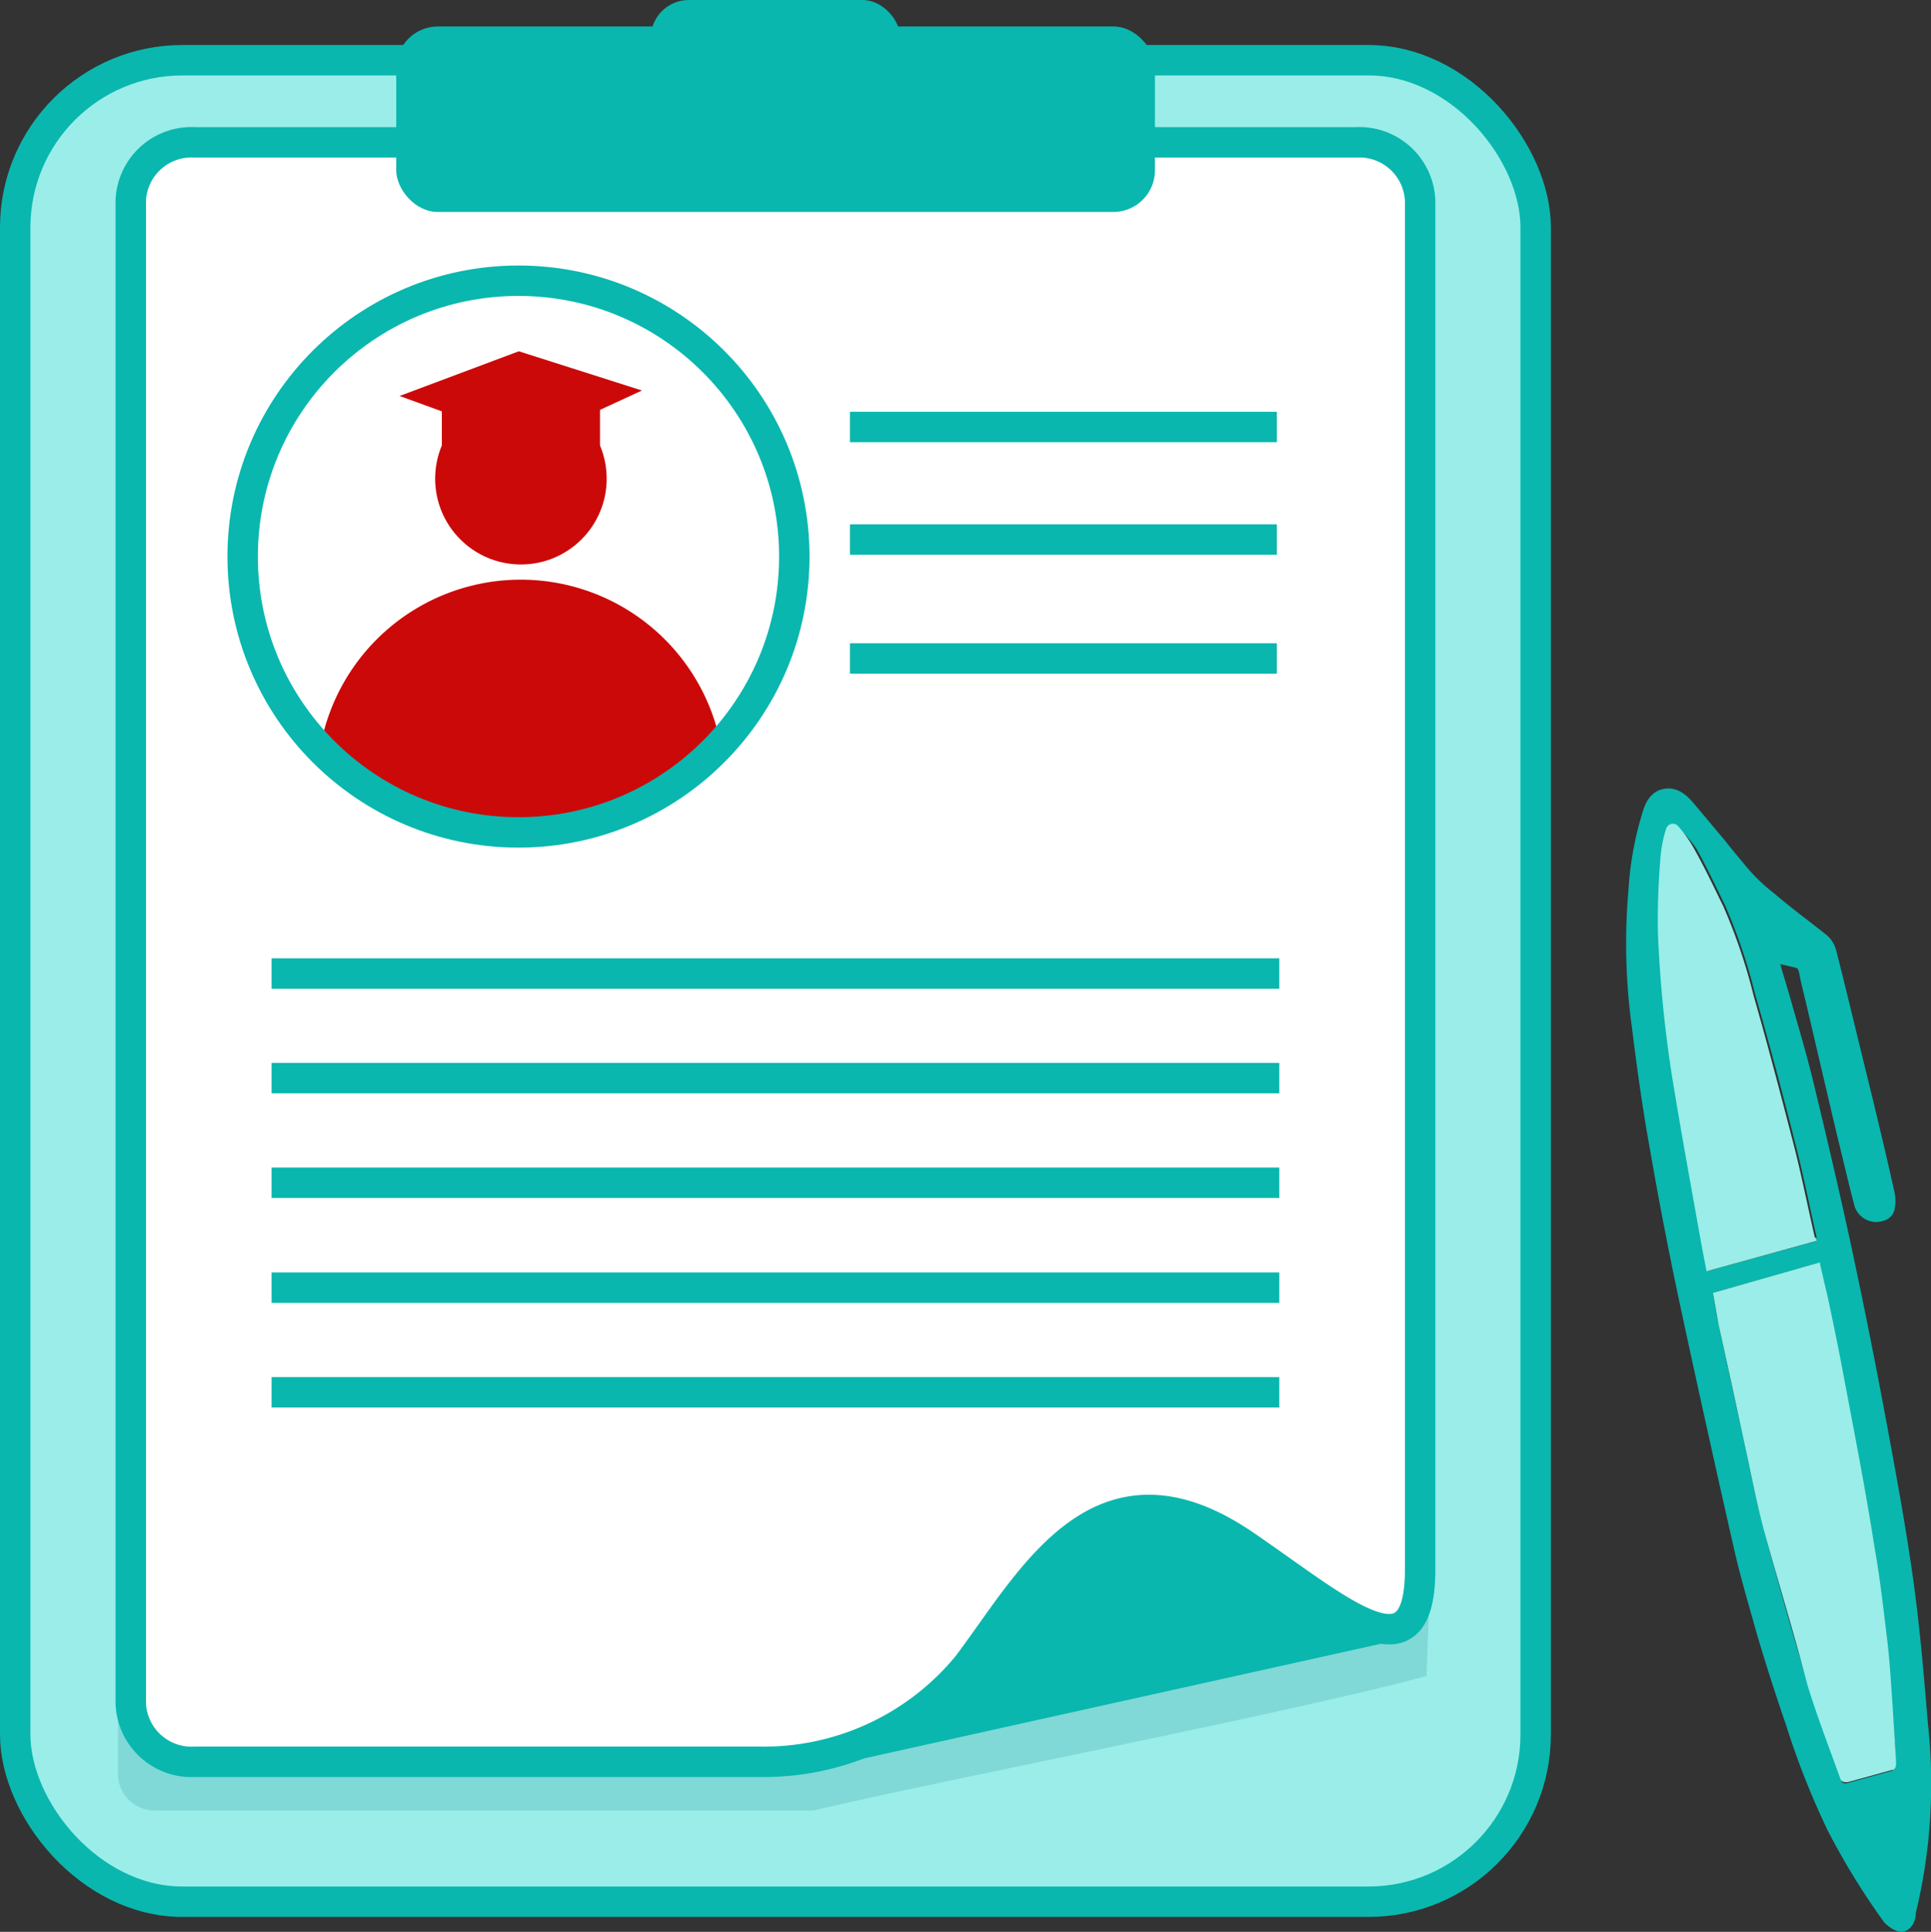 <svg xmlns="http://www.w3.org/2000/svg" viewBox="0 0 63.5 63.52"><rect x="0" y="0" width="63.5" height="63.52" fill="#333333" stroke="none"/><defs><style>.cls-1{fill:#9aede8;}.cls-2{fill:none;}.cls-2,.cls-4{stroke:#09b7ae;stroke-miterlimit:10;}.cls-3{fill:#007984;opacity:0.17;}.cls-4{fill:#fff;}.cls-5{fill:#09b7ae;}.cls-6{fill:#cc0909;}</style></defs><title>3</title><g id="Слой_2" data-name="Слой 2"><g id="Слой_1-2" data-name="Слой 1"><rect class="cls-1" x="0.5" y="1.98" width="50" height="60.55" rx="5.5" ry="5.5"/><rect class="cls-2" x="0.5" y="1.98" width="50" height="60.55" rx="5.5" ry="5.5"/><path class="cls-3" d="M26.75,59.53l-21.62,0a1.21,1.21,0,0,1-1.25-1.15V52.6a1.21,1.21,0,0,1,1.25-1.15H45.71c.69,0,1.34-.79,1.34-.16l-.14,3.82C42.26,56.36,31.12,58.5,26.75,59.53Z"/><path class="cls-4" d="M25,57.93H6.4A2,2,0,0,1,4.3,56V6.59A2,2,0,0,1,6.4,4.68H44.61A2,2,0,0,1,46.7,6.59V46l0,5.47c.06,3.94-2.57,1.52-5.76-.66-4.79-3.28-7,1.14-9.12,3.95A8.67,8.67,0,0,1,25,57.93Z"/><rect class="cls-5" x="13.03" y="0.87" width="24.95" height="6.1" rx="1.37" ry="1.37"/><rect class="cls-5" x="21.4" width="8.21" height="2.69" rx="1.25" ry="1.25"/><path class="cls-5" d="M27.1,58.11l19.07-4.23a10.59,10.59,0,0,1-3.73-2c-1.4-1.33-5.24-3.29-7.18-1.52s-4.19,6-6.07,6.72S27.1,58.11,27.1,58.11Z"/><line class="cls-2" x1="27.95" y1="14.04" x2="41.99" y2="14.04"/><line class="cls-2" x1="27.95" y1="17.74" x2="41.99" y2="17.74"/><line class="cls-2" x1="27.95" y1="21.65" x2="41.99" y2="21.65"/><path class="cls-6" d="M17.13,19.06a6.7,6.7,0,0,0-6.59,5.47,9.78,9.78,0,0,0,13.17,0A6.7,6.7,0,0,0,17.13,19.06Z"/><circle class="cls-6" cx="17.13" cy="15.74" r="2.82"/><polyline class="cls-6" points="14.53 14.76 19.73 14.76 19.73 12.97 14.53 12.97"/><polygon class="cls-6" points="17.06 11.55 13.14 13.02 14.57 13.54 19.68 13.5 21.11 12.84 17.06 11.55"/><path class="cls-2" d="M19.23,16.94"/><path class="cls-2" d="M14.68,16.86"/><circle class="cls-2" cx="17.05" cy="18.3" r="9.07"/><line class="cls-2" x1="8.93" y1="32.01" x2="42.07" y2="32.01"/><line class="cls-2" x1="8.93" y1="35.45" x2="42.07" y2="35.45"/><line class="cls-2" x1="8.93" y1="38.89" x2="42.07" y2="38.89"/><line class="cls-2" x1="8.93" y1="42.34" x2="42.07" y2="42.34"/><line class="cls-2" x1="8.93" y1="45.78" x2="42.07" y2="45.78"/><path class="cls-5" d="M58.54,31.7c.12.41.23.76.33,1.11.25.89.52,1.78.74,2.68.46,1.9.91,3.81,1.32,5.73s.77,3.74,1.12,5.62c.32,1.73.64,3.46.88,5.21.21,1.53.34,3.09.47,4.64A18.08,18.08,0,0,1,63,62.9c0,.27-.14.54-.39.61s-.6-.23-.67-.33a23.62,23.62,0,0,1-1.84-3,26.25,26.25,0,0,1-1.37-3.47q-.5-1.45-.94-2.93c-.28-1-.56-1.93-.78-2.91q-.91-4-1.77-8-.55-2.58-1-5.18c-.23-1.28-.41-2.58-.57-3.87a20.13,20.13,0,0,1-.12-4.54,10.85,10.85,0,0,1,.42-2.42c.1-.36.24-.82.74-.92s.85.31,1,.49l1,1.19c.24.31.48.59.77.94a6,6,0,0,0,.88.83c.61.52,1.15.91,1.69,1.34a1,1,0,0,1,.33.51c.32,1.26.62,2.52.93,3.78s.69,2.82,1,4.23a1.34,1.34,0,0,1,0,.46.49.49,0,0,1-.34.42.75.75,0,0,1-1-.53c-.21-.81-.4-1.63-.6-2.44l-1-4.27c-.06-.25-.13-.51-.18-.77s-.05-.28-.18-.31ZM56.33,42.51c.06.34.11.68.18,1q.42,2,.85,3.91c.21,1,.39,1.92.64,2.86.46,1.71.94,3.42,1.46,5.12.32,1.05.73,2.08,1.09,3.11,0,.13.11.15.24.11l1.45-.4s0-.08,0-.1.09-.12.09-.2c0-.74-.09-1.48-.14-2.22s-.08-1.19-.15-1.77c-.12-1-.24-2-.42-3.06-.32-1.85-.68-3.7-1-5.55-.15-.82-.32-1.63-.49-2.45-.09-.45-.2-.9-.31-1.35Zm3.4-1.7c0-.06,0-.12,0-.17-.23-1-.44-2.08-.71-3.11-.41-1.62-.84-3.23-1.3-4.83a18.29,18.29,0,0,0-1-2.95c-.3-.61-.59-1.23-.92-1.82a3.48,3.48,0,0,0-.58-.68c-.13-.13-.24-.12-.31.07a3.4,3.4,0,0,0-.26.92,23.59,23.59,0,0,0-.08,2.43,40.91,40.91,0,0,0,.56,5.29c.26,1.64.57,3.26.86,4.89.06.31.12.62.18.94Z"/><path class="cls-1" d="M56.33,42.51l3.51-1c.1.45.21.9.31,1.35.17.81.34,1.63.49,2.45.35,1.85.71,3.69,1,5.55.18,1,.29,2,.42,3.06.07.59.11,1.18.15,1.77s.1,1.48.14,2.22a.81.81,0,0,1,0,.09c0,.17-.09.19-.14.2l-1.45.4c-.13,0-.19,0-.24-.11-.36-1-.77-2.06-1.09-3.11C59,53.72,58.47,52,58,50.3c-.25-.94-.43-1.91-.64-2.86q-.43-2-.85-3.91C56.45,43.19,56.39,42.85,56.33,42.51Z"/><path class="cls-1" d="M59.74,40.8l-3.62,1c-.06-.31-.12-.62-.18-.94-.29-1.63-.59-3.26-.86-4.89a40.91,40.91,0,0,1-.56-5.29,23.59,23.59,0,0,1,.08-2.43,4.13,4.13,0,0,1,.19-1,.23.23,0,0,1,.4-.08,4.21,4.21,0,0,1,.56.81c.33.59.62,1.21.92,1.82a18.29,18.29,0,0,1,1,2.95c.46,1.6.88,3.21,1.3,4.83.26,1,.47,2.07.71,3.11C59.72,40.69,59.73,40.74,59.74,40.8Z"/></g></g></svg>